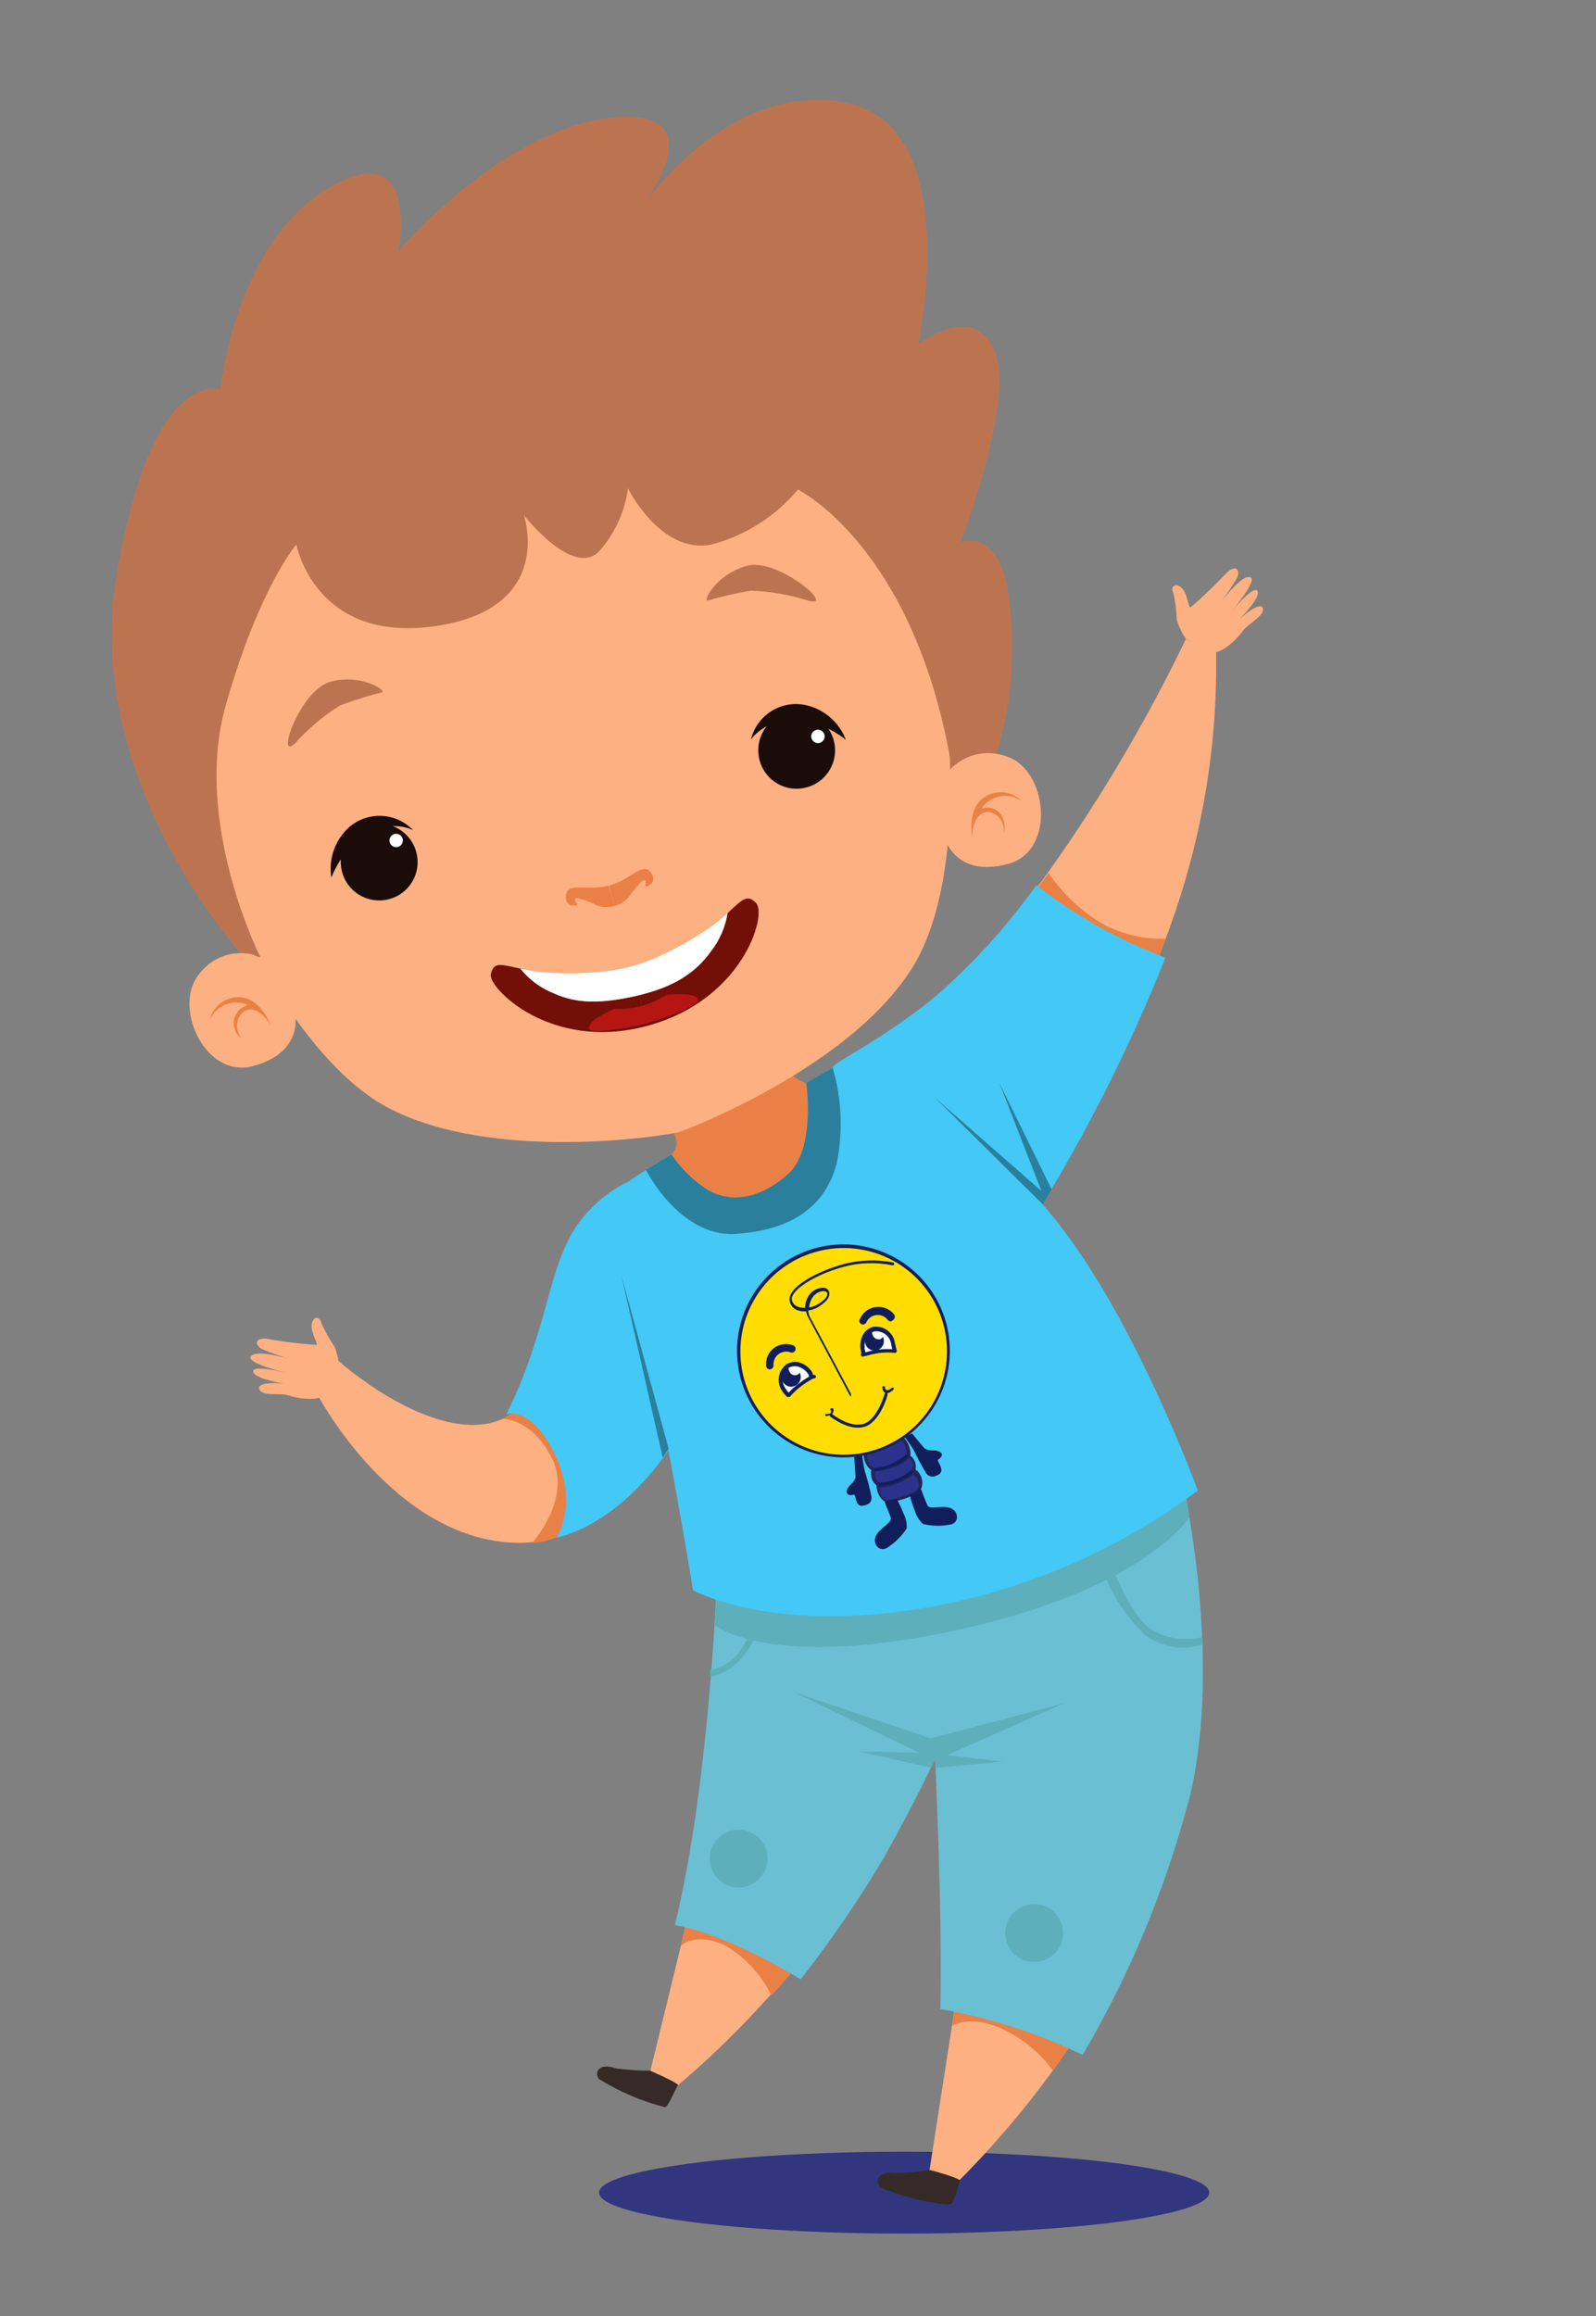 <svg width="313" height="454" viewBox="0 0 313 454" fill="none" xmlns="http://www.w3.org/2000/svg">
<rect x="0" y="0" width="313" height="454" fill="#808080" stroke="none"/>
<ellipse cx="177.318" cy="429.796" rx="59.836" ry="8.027" fill="#32367F"/>
<g clip-path="url(#clip0_1811_111)">
<path d="M48.716 188.603C48.716 188.603 15.964 153.993 22.88 112.737C29.796 71.482 43.232 76.363 43.232 76.363C43.232 76.363 46.01 47.855 64.281 36.957C82.552 26.058 78.138 49.189 78.138 49.189C78.138 49.189 98.378 25.446 119.731 23.094C141.084 20.742 126.013 40.404 126.013 40.404C126.013 40.404 142.845 15.529 166.028 20.174C189.211 24.818 180.067 67.549 180.067 67.549C180.067 67.549 190.707 59.04 194.981 68.563C199.254 78.087 188.354 106.359 188.354 106.359C188.354 106.359 196.425 102.554 198.079 118.698C199.734 134.841 197.233 158.161 177.721 172.596C158.209 187.031 48.716 188.603 48.716 188.603Z" fill="#BC7450"/>
<path d="M135.038 375.207L127.469 406.256L132.402 409.223C141.666 401.418 150.131 392.711 157.672 383.231C166.356 371.287 135.038 375.207 135.038 375.207Z" fill="#FDB082"/>
<path d="M187.186 393.954L182.267 425.545L187.448 428.075C196.063 419.512 203.802 410.111 210.551 400.011C218.085 387.428 187.186 393.954 187.186 393.954Z" fill="#FDB082"/>
<path d="M120.809 405.448C123.036 405.744 125.28 405.894 127.526 405.898C127.526 405.898 133.288 408.4 132.953 408.753C132.617 409.106 131.23 412.607 130.466 413.057C125.873 411.898 121.489 410.03 117.47 407.521C116.553 406.379 117.272 404.207 120.809 405.448Z" fill="#352A28"/>
<path d="M175.647 425.973C177.922 425.929 180.19 425.727 182.436 425.368C182.436 425.368 188.513 426.967 188.255 427.51C187.998 428.054 187.245 431.757 186.342 432.204C181.625 431.783 177.002 430.623 172.645 428.767C171.614 427.581 171.996 425.451 175.647 425.973Z" fill="#352A28"/>
<path d="M186.699 397.148C186.699 397.148 190.062 394.722 196.64 397.766C200.582 399.584 203.986 402.391 206.523 405.913L209.594 401.441L207.367 397.272L194.595 392.724L187.152 394.413L186.699 397.148Z" fill="#E98146"/>
<path d="M133.501 381.409C133.501 381.409 136.331 378.62 142.098 381.294C146.095 383.579 149.297 387.034 151.27 391.194L155.101 386.862L155.253 384.785L148.212 380.46C148.212 380.46 144.26 378.309 143.611 378.041C142.961 377.773 134.459 377.694 134.459 377.694L133.501 381.409Z" fill="#E98146"/>
<path d="M111.514 246.803C111.514 246.803 109.17 273.411 98.572 278.136C87.973 282.861 72.559 272.16 66.296 266.69C65.341 269.108 63.957 271.334 62.212 273.261C62.212 273.261 77.23 302.06 101.555 302.428C125.88 302.796 142.331 260.519 142.331 260.519L111.514 246.803Z" fill="#FDB082"/>
<path d="M98.572 278.136C98.572 278.136 104.352 277.967 108.266 285.91C112.181 293.852 104.333 302.455 104.333 302.455C105.948 302.34 107.536 301.979 109.042 301.387C111.285 300.111 113.379 298.591 115.286 296.853L115.171 284.135L107.963 276.94L101.186 276.226C100.402 276.974 99.523 277.616 98.572 278.136Z" fill="#E98146"/>
<path d="M232.569 125.245C220.039 151.306 203.942 175.495 184.74 197.116C185.083 206.873 195.8 218.086 209.728 220.709C225.632 196.322 239.246 165.356 238.487 127.365C236.429 126.925 234.438 126.212 232.569 125.245Z" fill="#FDB082"/>
<path d="M205.644 171.11C208.431 175.241 212.114 178.691 216.418 181.201C220.183 183.186 224.401 184.151 228.655 184L227.369 187.34L214.517 186.1L203.667 173.844L205.644 171.11Z" fill="#E98146"/>
<path d="M131.169 226.586C131.531 226.401 131.847 226.136 132.091 225.811C132.335 225.485 132.502 225.108 132.578 224.708C133.037 223.219 131.312 220.043 131.312 220.043L154.46 209.423C154.868 210.16 155.429 210.801 156.105 211.305C156.78 211.808 157.555 212.162 158.378 212.344C163.18 216.414 164.765 230.114 150.356 236.362C135.947 242.61 131.169 226.586 131.169 226.586Z" fill="#E98146"/>
<path d="M140.542 310.481C140.542 310.481 139.106 349.94 132.345 377.377C142.315 378.89 157.019 387.986 157.019 387.986C162.932 380.462 168.346 372.559 173.226 364.327C179.943 352.414 183.389 344.706 183.389 344.706C183.389 344.706 184.864 375.781 184.42 393.82C194.092 395.51 203.483 398.53 212.326 402.795C221.608 387.02 228.662 370.036 233.289 352.326C239.956 325.083 231.791 289.708 231.791 289.708L140.542 310.481Z" fill="#6ABFD3"/>
<path d="M140.153 318.535C140.153 318.535 150.926 327.553 187.782 319.502C224.638 311.451 233.261 297.409 233.261 297.409L232.725 293.825L140.478 313.405L140.153 318.535Z" fill="#5EAFBC"/>
<path d="M172.788 95.14C158.486 70.265 137.24 56.455 91.373 68.593C45.505 80.732 34.002 103.601 34.081 132.187C34.161 160.774 54.709 205.703 75.911 217.03C94.392 226.897 123.583 223.529 130.794 222.343C131.916 222.212 133.02 221.961 134.088 221.595C140.889 218.909 167.916 207.375 178.981 189.592C191.66 169.158 187.115 119.975 172.788 95.14Z" fill="#FDB082"/>
<path d="M51.05 187.59C48.999 186.75 46.73 186.606 44.59 187.179C42.449 187.752 40.556 189.012 39.199 190.764C33.681 196.968 40.064 211.519 49.599 208.974C60.997 205.938 57.469 196.8 57.469 196.8L51.05 187.59Z" fill="#FDB082"/>
<path d="M41.188 199.835C41.475 198.634 42.146 197.559 43.099 196.774C44.052 195.989 45.236 195.537 46.469 195.485C50.999 195.15 53.069 200.914 53.069 200.914C53.069 200.914 51.3 197.852 49.154 197.854C47.007 197.856 45.475 200.871 47.285 203.507C46.733 203.088 46.311 202.521 46.067 201.872C45.823 201.223 45.767 200.518 45.906 199.839C46.045 199.16 46.373 198.533 46.852 198.032C47.332 197.531 47.943 197.176 48.615 197.007C47.942 196.703 47.216 196.535 46.477 196.513C45.739 196.491 45.004 196.614 44.314 196.877C43.624 197.14 42.992 197.537 42.456 198.044C41.919 198.552 41.489 199.16 41.188 199.835Z" fill="#E98146"/>
<path d="M81.649 167.072C81.272 165.628 80.475 164.329 79.358 163.339C78.242 162.349 76.857 161.713 75.379 161.512C73.9 161.31 72.395 161.552 71.055 162.207C69.715 162.863 68.599 163.901 67.849 165.191C67.1 166.481 66.751 167.965 66.846 169.454C66.941 170.943 67.476 172.37 68.383 173.554C69.29 174.739 70.529 175.627 71.942 176.106C73.355 176.585 74.879 176.634 76.319 176.246C77.272 175.994 78.166 175.557 78.949 174.96C79.733 174.362 80.391 173.616 80.886 172.764C81.381 171.912 81.703 170.971 81.834 169.994C81.965 169.017 81.902 168.024 81.649 167.072Z" fill="#190C09"/>
<path d="M64.974 172.032C64.685 170.208 64.86 168.34 65.482 166.602C66.104 164.863 67.154 163.309 68.534 162.082C70.303 160.581 72.578 159.81 74.895 159.928C77.213 160.046 79.398 161.042 81.006 162.715C75.71 160.28 68.394 163.602 64.974 172.032Z" fill="#190C09"/>
<path d="M78.971 164.423C78.877 164.089 78.659 163.804 78.361 163.627C78.062 163.45 77.707 163.394 77.369 163.471C77.117 163.535 76.889 163.673 76.715 163.866C76.541 164.06 76.428 164.301 76.391 164.558C76.353 164.816 76.393 165.079 76.505 165.314C76.617 165.55 76.797 165.746 77.021 165.879C77.244 166.012 77.503 166.076 77.763 166.063C78.023 166.049 78.273 165.959 78.482 165.803C78.691 165.647 78.849 165.433 78.936 165.187C79.023 164.942 79.035 164.676 78.971 164.423Z" fill="white"/>
<path d="M120.54 177.605C119.387 177.909 118.17 177.86 117.045 177.463C115.903 176.893 114.708 176.433 113.478 176.091C112.401 175.92 112.656 176.589 113.186 177.092C113.716 177.595 110.656 178.151 110.985 175.479C111.314 172.807 115.048 174.765 119.317 173.589C119.784 174.729 120.54 177.605 120.54 177.605Z" fill="#E98146"/>
<path d="M102.059 189.867C98.095 189.035 96.855 188.451 96.25 190.977C95.646 193.504 107.879 206.208 126.876 201.102C126.464 199.29 125.956 197.051 125.27 195.094C117.859 196.775 113.068 196.72 108.703 194.732C106.111 193.701 103.824 192.027 102.059 189.867Z" fill="#720F07"/>
<path d="M142.705 178.983C145.565 176.326 146.549 175.167 148.286 177.024C150.472 179.333 145.682 196.073 126.843 201.11C126.432 199.298 125.924 197.059 125.237 195.102C132.536 192.926 136.605 190.41 139.394 186.522C141.127 184.335 142.267 181.739 142.705 178.983Z" fill="#720F07"/>
<path d="M142.704 178.983C142.019 179.624 141.234 180.287 140.266 181.06C137.023 183.427 133.554 185.467 129.908 187.15C125.933 189.09 121.621 190.244 117.209 190.551C113.215 190.914 109.196 190.886 105.208 190.469C103.983 190.262 102.972 190.076 102.058 189.868C103.791 192.05 106.073 193.731 108.67 194.74C113.035 196.728 117.841 196.849 125.237 195.102C132.632 193.355 136.605 190.41 139.393 186.522C141.136 184.294 142.267 181.65 142.674 178.852L142.704 178.983Z" fill="white"/>
<path d="M130.687 195.008C127.662 196.99 124.08 197.949 120.468 197.742C117.317 199.115 114.786 200.936 115.677 201.807C116.567 202.679 123.895 201.397 126.705 200.656C129.515 199.914 136.519 197.356 136.865 196.134C137.211 194.913 133.972 194.678 130.687 195.008Z" fill="#B51612"/>
<path d="M57.915 145.652C60.462 142.805 63.398 140.331 66.638 138.305C69.332 137.281 72.084 136.413 74.879 135.708C75.999 135.454 70.847 131.983 64.814 133.628C58.781 135.274 53.914 149.538 57.915 145.652Z" fill="#BC7450"/>
<path d="M185.72 151.526C187.099 149.793 188.998 148.548 191.137 147.975C193.277 147.402 195.544 147.532 197.604 148.345C205.378 151.014 207.221 166.768 197.694 169.346C186.297 172.382 184.826 162.846 184.826 162.846L185.72 151.526Z" fill="#FDB082"/>
<path d="M200.379 157.066C199.529 156.164 198.407 155.566 197.185 155.362C195.963 155.157 194.708 155.359 193.611 155.935C189.521 157.902 190.64 164.055 190.64 164.055C190.64 164.055 190.65 160.589 192.51 159.475C194.37 158.36 197.213 160.208 196.872 163.437C197.607 160.569 195.868 157.639 192.491 158.475C192.908 157.854 193.446 157.324 194.072 156.916C194.698 156.507 195.4 156.229 196.136 156.098C196.872 155.966 197.627 155.984 198.356 156.151C199.085 156.317 199.773 156.628 200.379 157.066Z" fill="#E98146"/>
<path d="M148.964 149.028C148.577 147.588 148.625 146.066 149.104 144.655C149.582 143.243 150.468 142.005 151.65 141.097C152.833 140.189 154.258 139.653 155.745 139.556C157.232 139.458 158.715 139.805 160.006 140.551C161.296 141.296 162.336 142.408 162.994 143.746C163.652 145.083 163.899 146.586 163.702 148.063C163.506 149.541 162.875 150.927 161.891 152.046C160.906 153.165 159.612 153.966 158.171 154.349C157.217 154.607 156.222 154.675 155.242 154.546C154.261 154.418 153.317 154.098 152.461 153.603C151.605 153.109 150.856 152.45 150.256 151.665C149.655 150.879 149.216 149.983 148.964 149.028Z" fill="#190C09"/>
<path d="M165.888 145.014C165.234 143.291 164.155 141.761 162.752 140.566C161.349 139.371 159.666 138.549 157.861 138.178C155.564 137.725 153.182 138.176 151.21 139.436C149.238 140.697 147.828 142.669 147.275 144.944C150.767 140.342 158.767 139.427 165.888 145.014Z" fill="#190C09"/>
<path d="M159.128 144.678C159.064 144.425 159.076 144.16 159.163 143.914C159.25 143.669 159.408 143.455 159.617 143.299C159.826 143.143 160.076 143.052 160.336 143.039C160.596 143.025 160.855 143.089 161.078 143.222C161.302 143.355 161.482 143.552 161.594 143.787C161.706 144.022 161.746 144.285 161.709 144.543C161.671 144.801 161.558 145.042 161.384 145.235C161.21 145.429 160.982 145.566 160.73 145.631C160.392 145.708 160.037 145.652 159.739 145.475C159.44 145.297 159.222 145.012 159.128 144.678Z" fill="white"/>
<path d="M120.54 177.605C121.645 177.277 122.631 176.632 123.374 175.75C124.099 174.708 124.907 173.725 125.79 172.812C126.64 172.135 126.764 172.834 126.536 173.509C126.309 174.184 129.264 173.167 127.632 171.009C125.999 168.852 123.766 172.44 119.456 173.592C119.783 174.729 120.54 177.605 120.54 177.605Z" fill="#E98146"/>
<path d="M158.635 117.778C154.959 116.589 151.135 115.918 147.274 115.785C144.418 116.262 141.592 116.903 138.809 117.705C137.723 117.952 140.471 112.515 146.512 110.902C152.553 109.289 164.004 119.157 158.635 117.778Z" fill="#BC7450"/>
<path d="M232.568 125.245C231.793 124.088 231.192 122.824 230.782 121.494C230.737 119.703 230.507 117.922 230.095 116.178C229.486 115.174 230.354 114.111 231.626 115.138C232.898 116.166 232.939 118.788 233.456 119.087C235.997 116.917 238.408 114.6 240.679 112.149C242.598 110.536 243.264 111.944 242.552 113.387C241.394 115.303 240.139 117.159 238.793 118.949C238.793 118.949 243.023 112.864 245.049 113.097C247.076 113.33 241.391 120.022 241.391 120.022C241.391 120.022 245.836 114.581 246.604 115.826C247.371 117.072 243.166 121.281 243.166 121.281C243.166 121.281 247.136 117.714 247.644 119.192C248.153 120.67 244.844 122.113 243.661 123.767C242.478 125.42 238.995 128.842 237.037 127.694C235.079 126.545 232.568 125.245 232.568 125.245Z" fill="#FDB082"/>
<path d="M66.537 268.054C66.441 266.665 66.131 265.298 65.618 264.003C64.596 262.538 63.73 260.971 63.033 259.326C62.771 258.173 61.575 257.787 61.18 259.4C60.784 261.014 62.295 263.095 62.136 263.616C58.813 263.419 55.505 263.013 52.233 262.4C49.737 262.239 50.048 263.761 51.458 264.48C53.524 265.34 55.636 266.087 57.783 266.716C57.783 266.716 50.773 264.359 49.291 265.768C47.811 267.178 56.321 269.126 56.321 269.126C56.321 269.126 49.526 267.412 49.642 268.84C49.758 270.268 55.646 271.184 55.646 271.184C55.646 271.184 50.306 270.698 50.837 272.275C51.368 273.851 54.895 272.912 56.74 273.567C58.586 274.222 63.545 274.863 64.386 272.767C65.226 270.672 66.537 268.054 66.537 268.054Z" fill="#FDB082"/>
<path d="M131.168 226.586C131.168 226.586 139.18 240.836 150.938 234.048C162.696 227.259 158.377 212.343 158.377 212.343C158.377 212.343 167.376 206.215 171.494 205.592C175.612 204.97 190.93 219.363 206.727 238.774C222.525 258.184 234.915 292.185 234.915 292.185C219.402 303.738 201.429 311.55 182.399 315.009C151.367 320.492 135.902 311.707 135.902 311.707C135.902 311.707 132.559 290.717 128.855 273.169C125.15 255.621 118.148 237.124 118.602 235.462C119.056 233.801 131.168 226.586 131.168 226.586Z" fill="#44C8F5"/>
<path d="M163.295 209.289C162.705 208.522 176.973 201.96 187.598 191.55C193.37 186.047 198.61 180.012 203.247 173.524C210.925 179.503 219.46 184.291 228.564 187.726C221.362 205.777 212.553 223.144 202.244 239.618C202.244 239.618 175.253 224.445 163.295 209.289Z" fill="#44C8F5"/>
<path d="M122.861 231.795C118.858 233.806 115.438 236.812 112.929 240.524C109.021 246.501 107.98 253.664 105.078 262.703C103.547 267.696 101.616 272.558 99.304 277.242C99.304 277.242 104.123 275.283 108.856 285.152C113.589 295.021 109.082 301.412 109.082 301.412C109.082 301.412 121.404 299.551 132.441 282.259C143.478 264.968 122.861 231.795 122.861 231.795Z" fill="#44C8F5"/>
<path d="M204.486 236.062L183.41 215.217L204.239 233.451L196.024 212.355L206.245 233.134L204.486 236.062Z" fill="#2A7F9D"/>
<path d="M131.141 284.009L121.902 250.159L129.966 285.696L131.141 284.009Z" fill="#2A7F9D"/>
<path d="M131.691 226.295C133.582 229.117 136.048 231.508 138.928 233.31C143.298 235.782 148.761 235.131 154.413 230.281C160.066 225.432 158.125 212.297 158.125 212.297L163.295 209.289C165.085 215.385 165.357 221.826 164.089 228.052C161.797 236.571 155.249 241.139 144.296 241.858C133.342 242.577 126.661 229.306 126.661 229.306L131.691 226.295Z" fill="#2A7F9D"/>
<path d="M155.783 331.715L182.524 340.746L208.638 333.886L185.762 344.028L196.648 345.299L183.521 346.511L183.436 344.764L182.619 346.508L168.458 343.314L180.332 343.598L155.783 331.715Z" fill="#5EAFBC"/>
<path d="M208.352 377.654C208.104 376.559 207.537 375.563 206.722 374.791C205.908 374.019 204.883 373.506 203.776 373.317C202.67 373.127 201.533 373.27 200.508 373.727C199.483 374.184 198.617 374.935 198.019 375.884C197.42 376.834 197.117 377.939 197.147 379.061C197.177 380.183 197.539 381.271 198.187 382.187C198.836 383.103 199.741 383.806 200.789 384.207C201.837 384.609 202.98 384.69 204.074 384.442C205.542 384.109 206.817 383.207 207.619 381.934C208.421 380.661 208.685 379.121 208.352 377.654Z" fill="#5EAFBC"/>
<path d="M147.115 369.513C149.989 368.263 151.305 364.921 150.056 362.047C148.806 359.174 145.463 357.857 142.59 359.107C139.716 360.357 138.4 363.699 139.65 366.573C140.899 369.446 144.242 370.763 147.115 369.513Z" fill="#5EAFBC"/>
<path d="M217.897 306.47C217.897 306.47 221.399 316.411 225.75 319.406C228.773 321.19 232.373 321.727 235.786 320.903L235.836 322.346C233.984 322.956 232.014 323.12 230.087 322.823C228.16 322.526 226.33 321.777 224.748 320.637C221.107 317.256 218.29 313.086 216.51 308.447L217.897 306.47Z" fill="#5EAFBC"/>
<path d="M148.739 319.287C147.812 322.062 146.163 324.54 143.961 326.466C142.592 327.566 140.993 328.343 139.282 328.74L139.269 327.462C140.965 327.022 142.543 326.214 143.893 325.097C145.446 323.503 146.573 321.544 147.171 319.4L148.739 319.287Z" fill="#5EAFBC"/>
<path d="M51.049 187.589C51.049 187.589 37.745 161.31 44.262 138.292C50.779 115.273 58.118 106.716 58.118 106.716C58.118 106.716 61.7 126.162 85.37 122.731C109.041 119.299 102.74 100.99 102.74 100.99C102.74 100.99 112.838 113.901 117.832 107.677C120.717 104.29 122.566 100.144 123.157 95.734C123.157 95.734 129.559 108.687 139.507 106.742C146.148 104.996 152.082 101.229 156.489 95.963C156.489 95.963 179.023 107.057 186.419 149.117C198.757 125.193 176.764 48.109 121.04 55.419C65.315 62.73 28.762 89.516 27.347 124.641C25.931 159.766 46.949 188.139 51.049 187.589Z" fill="#BC7450"/>
<path d="M175.308 288.948C176.263 288.731 179.136 287.352 180.126 289.274C181.117 291.197 180.444 292.354 179.424 292.897C177.71 293.737 175.859 294.263 173.958 294.449C172.668 294.257 171.304 290.687 173.304 289.887L175.308 288.948Z" fill="#2B328B"/>
<path d="M178.457 293.359C177.005 294.011 175.437 294.367 173.846 294.405C172.874 294.245 172.062 292.802 171.932 291.619C171.823 291.145 171.882 290.649 172.1 290.214C172.317 289.779 172.679 289.434 173.123 289.236L175.156 288.429L175.518 288.346C176.803 288.055 179.366 286.989 180.356 288.911C180.61 289.297 180.777 289.734 180.845 290.191C180.913 290.648 180.88 291.115 180.749 291.558C180.646 291.853 180.479 292.121 180.26 292.345C180.042 292.568 179.776 292.74 179.484 292.849L179.088 292.939L178.457 293.359ZM173.277 290.067C172.388 290.269 172.414 291.302 172.46 291.811C172.478 292.272 172.614 292.721 172.855 293.115C173.096 293.509 173.434 293.835 173.837 294.061C175.555 293.886 177.228 293.413 178.783 292.662L179.178 292.572C179.597 292.389 179.929 292.054 180.108 291.634C180.233 290.896 180.061 290.138 179.63 289.526C178.928 288.265 177.249 288.646 175.515 289.248L175.153 289.33L173.277 290.067Z" fill="#222559"/>
<path d="M174.241 286.074C175.262 285.842 177.258 284.108 178.716 285.647C178.963 285.886 179.153 286.178 179.271 286.501C179.388 286.824 179.431 287.17 179.395 287.512C179.359 287.854 179.246 288.183 179.064 288.475C178.881 288.766 178.635 289.013 178.343 289.195C176.705 290.385 174.764 291.089 172.744 291.227C171.355 291.058 169.636 286.842 174.241 286.074Z" fill="#2B328B"/>
<path d="M175.932 290.78C174.899 291.26 173.777 291.515 172.638 291.528C172.107 291.353 171.646 291.012 171.324 290.555C171.002 290.098 170.836 289.549 170.85 288.99C170.679 288.232 171.08 286.34 174.115 285.825C174.443 285.806 174.766 285.733 175.07 285.608C176.105 285.131 177.662 284.362 178.895 285.675C179.154 285.949 179.351 286.275 179.472 286.632C179.593 286.989 179.635 287.368 179.594 287.743C179.554 288.117 179.433 288.479 179.239 288.802C179.046 289.126 178.784 289.403 178.473 289.615C177.665 290.084 176.814 290.474 175.932 290.78ZM173.17 286.697C172.692 286.828 172.273 287.117 171.98 287.517C171.687 287.916 171.538 288.404 171.557 288.899C171.609 289.891 172.269 290.815 172.76 290.842C174.702 290.723 176.568 290.047 178.136 288.895C178.382 288.73 178.59 288.515 178.748 288.264C178.906 288.014 179.01 287.733 179.053 287.44C179.071 287.154 179.031 286.867 178.934 286.597C178.837 286.327 178.685 286.08 178.489 285.871C177.632 284.992 176.64 285.356 175.423 285.943C175.076 286.145 174.703 286.299 174.315 286.403C173.922 286.449 173.537 286.548 173.17 286.697Z" fill="#222559"/>
<path d="M169.727 284.951C169.663 285.509 169.738 286.074 169.947 286.595C170.156 287.116 170.492 287.576 170.923 287.935C172.342 288.998 178.07 286.313 178.131 285.053C178.11 284.403 177.954 283.764 177.672 283.178C177.39 282.592 176.988 282.071 176.493 281.65C175.529 280.76 169.607 283.662 169.727 284.951Z" fill="#2B328B"/>
<path d="M174.911 287.654C173.514 288.213 171.685 288.697 170.708 288.053C170.258 287.664 169.906 287.175 169.679 286.625C169.452 286.075 169.356 285.48 169.4 284.887C169.213 284.064 171.113 282.975 172.305 282.427C172.7 282.337 175.902 280.572 176.818 281.403C177.355 281.843 177.79 282.395 178.093 283.02C178.396 283.644 178.56 284.328 178.573 285.022C178.527 286.037 176.703 287.005 175.892 287.397L174.911 287.654ZM170.023 284.884C169.967 285.387 170.034 285.896 170.22 286.367C170.405 286.838 170.703 287.257 171.086 287.586C171.675 288.042 173.567 287.682 175.434 286.6C177.301 285.518 177.735 285.143 177.759 284.791C177.739 284.193 177.591 283.605 177.326 283.069C177.06 282.532 176.684 282.057 176.222 281.677C175.964 281.458 174.475 281.762 172.428 282.815C170.381 283.868 169.974 284.514 169.978 284.687L170.023 284.884Z" fill="#222559"/>
<path d="M177.426 281.645C177.426 281.645 178.628 283.277 179.251 284.348C179.935 285.808 180.697 287.231 181.534 288.609C181.632 288.801 181.769 288.971 181.937 289.106C182.105 289.242 182.3 289.34 182.509 289.394C182.718 289.448 182.936 289.457 183.148 289.42C183.361 289.384 183.564 289.302 183.742 289.182C184.269 289.062 184.729 288.646 184.59 287.881C184.451 287.116 183.748 286.306 183.956 286.155C184.164 286.004 184.788 285.55 184.709 285.049C184.63 284.547 183.563 284.27 182.98 284.298C182.387 284.358 181.792 284.212 181.293 283.885C181.021 283.6 178.867 280.972 178.867 280.972L177.426 281.645Z" fill="#101F5B"/>
<path d="M169.068 285.101C169.187 286.223 169.371 287.338 169.617 288.439C170.112 289.962 170.521 291.511 170.843 293.079C171.18 294.561 170.214 294.884 169.662 295.044C169.109 295.204 168.542 295.298 168.154 294.659C167.767 294.019 167.758 292.913 167.429 292.988C167.099 293.062 166.408 293.219 166.116 292.697C165.824 292.174 166.433 291.344 166.867 290.968C167.301 290.592 167.8 289.891 167.783 289.513C167.767 289.136 167.524 285.624 167.524 285.624L169.068 285.101Z" fill="#101F5B"/>
<path d="M173.735 294.223L175.613 293.797C175.672 293.782 175.735 293.787 175.791 293.812C175.847 293.837 175.893 293.881 175.921 293.935C176.398 294.778 176.806 295.658 177.142 296.567C177.639 297.497 177.876 298.544 177.829 299.597C176.864 301.041 175.63 302.285 174.193 303.262C172.495 304.478 170.956 302.577 171.809 300.998C172.663 299.419 174.978 298.478 174.688 297.505C174.398 296.532 173.717 295.059 173.532 294.547C173.516 294.477 173.528 294.403 173.567 294.343C173.605 294.282 173.665 294.239 173.735 294.223Z" fill="#101F5B"/>
<path d="M180.059 292.026L178.422 293.055C178.411 293.101 178.411 293.148 178.421 293.194C178.432 293.24 178.453 293.282 178.482 293.319C178.725 294.261 179.028 295.187 179.388 296.091C179.695 297.099 180.26 298.01 181.026 298.732C182.718 299.135 184.474 299.185 186.185 298.878C188.239 298.62 188.063 296.166 186.339 295.588C184.614 295.009 182.307 295.983 181.893 295.073C181.479 294.162 180.882 292.601 180.697 292.089C180.681 292.02 180.644 291.957 180.591 291.911C180.538 291.864 180.471 291.835 180.401 291.828C180.33 291.821 180.259 291.836 180.198 291.872C180.136 291.907 180.088 291.961 180.059 292.026Z" fill="#101F5B"/>
<path d="M170.064 284.909C181.123 282.399 188.054 271.4 185.545 260.341C183.036 249.282 172.036 242.35 160.977 244.86C149.918 247.369 142.986 258.369 145.496 269.428C148.005 280.487 159.004 287.418 170.064 284.909Z" fill="#FFDD00"/>
<path d="M173.185 284.167C169.343 285.708 165.13 286.072 161.081 285.212C157.032 284.353 153.33 282.309 150.446 279.34C147.561 276.371 145.624 272.612 144.882 268.54C144.139 264.468 144.624 260.267 146.275 256.472C147.926 252.676 150.668 249.457 154.153 247.223C157.638 244.99 161.709 243.843 165.847 243.929C169.985 244.015 174.005 245.329 177.394 247.705C180.784 250.081 183.39 253.41 184.882 257.271C186.853 262.392 186.73 268.083 184.542 273.114C182.353 278.146 178.274 282.116 173.185 284.167ZM157.992 246.057C154.266 247.535 151.062 250.084 148.784 253.383C146.507 256.682 145.259 260.582 145.199 264.591C145.139 268.599 146.269 272.535 148.447 275.9C150.624 279.266 153.751 281.91 157.431 283.499C161.112 285.087 165.181 285.548 169.124 284.824C173.066 284.099 176.705 282.221 179.58 279.428C182.456 276.634 184.438 273.051 185.276 269.131C186.114 265.211 185.771 261.131 184.29 257.406C182.305 252.416 178.421 248.417 173.49 246.289C168.559 244.161 162.985 244.078 157.992 246.057Z" fill="#101F5B"/>
<path d="M169.647 265.368C169.647 265.368 169.196 262.007 171.247 261.126C173.298 260.245 175.16 262.039 175.422 264.265L169.647 265.368Z" fill="white"/>
<path d="M159.405 269.527L154.001 273.489C154.001 273.489 152.159 268.574 154.25 267.719C154.341 267.663 156.622 266.419 159.405 269.527Z" fill="white"/>
<path d="M167.08 273.743C167.045 273.761 167.006 273.772 166.967 273.773C166.928 273.775 166.889 273.768 166.853 273.754C166.816 273.739 166.784 273.716 166.757 273.687C166.73 273.659 166.71 273.625 166.698 273.587C166.698 273.587 159.214 259.528 158.615 258.418C158.351 258.001 158.174 257.534 158.097 257.046C157.53 257.1 156.958 257.029 156.421 256.838C156.035 256.7 155.69 256.466 155.42 256.158C155.15 255.849 154.964 255.476 154.879 255.075C154.258 252.342 160.457 249.134 165.418 247.801C168.617 246.946 171.969 246.837 175.216 247.482C175.251 247.504 175.282 247.532 175.306 247.565C175.33 247.598 175.347 247.636 175.356 247.676C175.365 247.716 175.366 247.757 175.359 247.798C175.351 247.838 175.336 247.876 175.313 247.911C175.27 247.972 175.205 248.014 175.132 248.031C175.06 248.048 174.983 248.037 174.918 248C171.773 247.374 168.527 247.482 165.432 248.317C159.786 249.841 154.859 253.002 155.31 254.839C155.374 255.137 155.515 255.413 155.718 255.64C155.922 255.867 156.181 256.037 156.47 256.134C156.923 256.315 157.414 256.383 157.899 256.329C157.905 255.518 158.132 254.725 158.556 254.033C158.832 253.585 159.21 253.208 159.658 252.932C160.107 252.656 160.614 252.488 161.138 252.443C161.363 252.395 161.596 252.404 161.816 252.469C162.036 252.534 162.237 252.653 162.4 252.814C162.605 253.113 162.688 253.478 162.632 253.835C162.543 254.513 161.938 255.205 160.857 255.935C160.161 256.432 159.356 256.757 158.51 256.883C158.528 257.28 158.617 257.67 158.771 258.036C159.41 259.172 166.595 272.676 166.894 273.231C166.926 273.31 166.929 273.398 166.903 273.48C166.878 273.561 166.825 273.632 166.753 273.679L167.08 273.743ZM158.687 256.289C159.424 256.153 160.126 255.864 160.745 255.441C161.918 254.656 162.208 254.105 162.232 253.753C162.255 253.668 162.257 253.578 162.238 253.492C162.218 253.406 162.178 253.326 162.12 253.259C162.12 253.259 161.764 253.063 161.42 253.072C160.99 253.118 160.576 253.261 160.208 253.488C159.84 253.715 159.528 254.022 159.293 254.385C158.95 254.966 158.742 255.617 158.687 256.289Z" fill="#101F5B"/>
<path d="M151.212 268.373L151.048 268.411C150.949 268.42 150.85 268.41 150.756 268.381C150.662 268.352 150.574 268.304 150.498 268.241C150.423 268.177 150.361 268.099 150.315 268.011C150.27 267.924 150.243 267.828 150.235 267.729C150.173 267.051 150.289 266.367 150.572 265.747C150.854 265.127 151.294 264.591 151.847 264.193C152.4 263.795 153.048 263.547 153.726 263.476C154.404 263.405 155.088 263.511 155.712 263.785C155.852 263.883 155.953 264.025 156.001 264.188C156.048 264.351 156.038 264.525 155.972 264.682C155.906 264.839 155.789 264.968 155.64 265.049C155.49 265.129 155.318 265.156 155.151 265.125C154.757 264.961 154.328 264.9 153.905 264.949C153.482 264.997 153.078 265.153 152.732 265.402C152.385 265.651 152.109 265.983 151.927 266.369C151.746 266.755 151.667 267.181 151.696 267.606C151.712 267.769 151.673 267.933 151.585 268.072C151.498 268.211 151.366 268.317 151.212 268.373Z" fill="#101F5B"/>
<path d="M174.941 258.937C174.796 259.007 174.632 259.023 174.476 258.982C174.321 258.941 174.185 258.846 174.094 258.714C173.829 258.372 173.478 258.105 173.077 257.941C172.676 257.778 172.239 257.722 171.81 257.781C171.381 257.84 170.975 258.01 170.633 258.276C170.291 258.541 170.025 258.892 169.862 259.293C169.756 259.449 169.595 259.558 169.412 259.6C169.229 259.641 169.036 259.612 168.874 259.517C168.793 259.468 168.724 259.403 168.669 259.326C168.614 259.249 168.575 259.162 168.554 259.07C168.533 258.978 168.531 258.883 168.547 258.79C168.564 258.697 168.598 258.609 168.649 258.529C168.853 258.056 169.149 257.629 169.52 257.271C169.891 256.913 170.329 256.633 170.809 256.446C171.592 256.136 172.454 256.084 173.269 256.298C174.083 256.511 174.808 256.98 175.338 257.635C175.457 257.788 175.512 257.981 175.491 258.173C175.47 258.365 175.375 258.542 175.226 258.665L174.941 258.937Z" fill="#101F5B"/>
<path d="M169.762 279.61L169.498 279.67C166.455 280.603 162.954 277.692 162.855 277.714C162.789 277.665 162.745 277.591 162.733 277.51C162.721 277.428 162.742 277.345 162.791 277.278C162.84 277.212 162.914 277.168 162.996 277.156C163.077 277.144 163.161 277.165 163.227 277.214C163.227 277.214 166.609 279.91 169.338 279.117C172.067 278.325 173.524 273.146 173.542 273.073C173.59 273.017 173.654 272.978 173.725 272.962C173.796 272.946 173.871 272.953 173.937 272.983C174.002 273.031 174.047 273.101 174.065 273.179C174.083 273.258 174.072 273.34 174.035 273.411C174.105 273.569 172.654 278.469 169.762 279.61Z" fill="#101F5B"/>
<path d="M174.511 272.922C174.299 273.036 174.06 273.091 173.819 273.079C173.604 273.025 173.413 272.898 173.278 272.721C173.143 272.544 173.073 272.326 173.079 272.104C173.055 272.067 173.04 272.026 173.036 271.982C173.032 271.939 173.038 271.895 173.054 271.855C173.071 271.814 173.097 271.779 173.13 271.75C173.163 271.722 173.203 271.702 173.245 271.693C173.288 271.683 173.332 271.684 173.374 271.695C173.416 271.706 173.455 271.727 173.487 271.757C173.519 271.786 173.544 271.823 173.559 271.864C173.574 271.905 173.579 271.949 173.573 271.992C173.553 272.107 173.579 272.224 173.646 272.32C173.713 272.415 173.816 272.479 173.93 272.499C174.276 272.486 174.603 272.337 174.841 272.085C174.879 272.037 174.932 272.004 174.992 271.99C175.052 271.976 175.115 271.984 175.17 272.01C175.197 272.027 175.22 272.048 175.238 272.074C175.257 272.1 175.27 272.129 175.277 272.159C175.284 272.19 175.284 272.222 175.279 272.253C175.273 272.284 175.262 272.313 175.245 272.34C175.042 272.581 174.792 272.779 174.511 272.922Z" fill="#101F5B"/>
<path d="M162.779 277.384C162.523 277.51 162.241 277.574 161.956 277.571C161.929 277.554 161.906 277.533 161.888 277.507C161.87 277.482 161.856 277.453 161.849 277.422C161.843 277.391 161.842 277.36 161.847 277.329C161.853 277.298 161.864 277.268 161.881 277.242C161.895 277.216 161.914 277.194 161.937 277.177C161.96 277.16 161.986 277.147 162.014 277.141C162.042 277.135 162.071 277.134 162.1 277.14C162.128 277.146 162.154 277.158 162.178 277.174C162.418 277.185 162.657 277.13 162.869 277.017C162.968 276.877 163.015 276.708 163.003 276.537C162.938 276.515 162.885 276.468 162.855 276.407C162.824 276.345 162.82 276.275 162.842 276.21C162.864 276.145 162.911 276.092 162.972 276.062C163.034 276.032 163.104 276.027 163.169 276.049C163.169 276.049 163.433 275.989 163.452 276.227C163.485 276.389 163.48 276.556 163.438 276.716C163.396 276.875 163.318 277.023 163.211 277.148C163.167 277.223 163.104 277.285 163.028 277.326C162.952 277.368 162.866 277.388 162.779 277.384Z" fill="#101F5B"/>
<path d="M154.339 273.759L153.857 273.314L153.397 272.657C152.82 271.841 152.59 270.831 152.756 269.846C152.922 268.861 153.47 267.982 154.282 267.4C154.692 267.155 155.153 267.006 155.629 266.964C156.105 266.922 156.585 266.988 157.032 267.157C158.005 267.51 158.823 268.195 159.341 269.092C159.402 269.274 159.444 269.461 159.468 269.652L158.715 269.996C158.677 269.831 158.64 269.667 158.603 269.502C158.177 268.783 157.514 268.235 156.727 267.953C156.396 267.828 156.042 267.777 155.689 267.804C155.336 267.83 154.993 267.933 154.684 268.105C154.375 268.337 154.114 268.627 153.917 268.959C153.72 269.291 153.591 269.659 153.536 270.041C153.481 270.424 153.502 270.813 153.598 271.187C153.694 271.561 153.862 271.913 154.094 272.222C154.203 272.41 154.325 272.591 154.459 272.762L154.86 273.156L154.339 273.759Z" fill="#101F5B"/>
<path d="M154.723 273.776C154.684 273.812 154.636 273.838 154.584 273.85C154.532 273.861 154.478 273.859 154.427 273.843C154.386 273.823 154.35 273.795 154.322 273.759C154.294 273.724 154.274 273.682 154.264 273.638C154.254 273.594 154.254 273.548 154.264 273.504C154.274 273.459 154.294 273.418 154.322 273.382C155.064 272.491 155.922 271.703 156.872 271.038C157.557 270.512 158.285 270.045 159.049 269.643L159.511 269.539C159.598 269.498 159.697 269.492 159.788 269.523C159.879 269.554 159.954 269.62 159.998 269.705C160.029 269.789 160.028 269.881 159.997 269.965C159.965 270.048 159.904 270.118 159.825 270.16L159.364 270.265C158.641 270.667 157.944 271.114 157.278 271.604C156.386 272.261 155.57 273.015 154.844 273.853L154.723 273.776Z" fill="#101F5B"/>
<path d="M175.884 264.923L175.066 264.832C175.044 264.664 175.006 264.499 174.954 264.338C174.921 264.115 174.871 263.895 174.805 263.679C174.772 263.28 174.66 262.892 174.474 262.538C174.288 262.184 174.033 261.871 173.723 261.618C173.414 261.365 173.056 261.177 172.672 261.065C172.288 260.954 171.886 260.921 171.489 260.968C171.144 261.06 170.822 261.223 170.545 261.447C170.267 261.671 170.041 261.951 169.879 262.269C169.515 263.018 169.427 263.872 169.629 264.68L169.741 265.174L168.951 265.353C168.89 265.16 168.845 264.961 168.817 264.76C168.589 263.752 168.716 262.696 169.177 261.77C169.383 261.344 169.683 260.969 170.054 260.675C170.425 260.381 170.858 260.175 171.32 260.072C172.3 259.946 173.289 260.212 174.074 260.812C174.859 261.412 175.375 262.298 175.51 263.276C175.601 263.532 175.662 263.797 175.689 264.067C175.789 264.343 175.855 264.631 175.884 264.923Z" fill="#101F5B"/>
<path d="M175.599 265.195C174.451 265.066 173.291 265.085 172.148 265.251C171.337 265.385 170.534 265.567 169.744 265.796L169.283 265.901C169.241 265.915 169.196 265.921 169.152 265.918C169.107 265.915 169.063 265.904 169.023 265.884C168.983 265.864 168.948 265.836 168.919 265.802C168.89 265.769 168.867 265.729 168.853 265.687C168.833 265.645 168.823 265.6 168.823 265.553C168.824 265.507 168.835 265.461 168.855 265.42C168.876 265.378 168.906 265.342 168.943 265.314C168.98 265.286 169.022 265.267 169.068 265.258L169.562 265.145C170.376 264.875 171.214 264.685 172.065 264.577C173.211 264.417 174.374 264.409 175.523 264.555C175.567 264.56 175.611 264.574 175.65 264.596C175.689 264.619 175.723 264.649 175.751 264.684C175.778 264.72 175.798 264.761 175.81 264.804C175.821 264.848 175.824 264.893 175.817 264.938C175.811 264.998 175.786 265.054 175.747 265.1C175.708 265.146 175.657 265.179 175.599 265.195Z" fill="#101F5B"/>
<path d="M172.725 262.453C172.434 262.569 172.11 262.565 171.822 262.442C171.535 262.319 171.308 262.087 171.191 261.797C171.06 261.592 171.004 261.347 171.034 261.105L170.77 261.165C170.434 261.307 170.146 261.545 169.944 261.849C169.742 262.153 169.634 262.51 169.634 262.876C169.634 263.241 169.741 263.598 169.943 263.903C170.145 264.207 170.432 264.446 170.768 264.588C171.104 264.73 171.475 264.77 171.834 264.702C172.193 264.635 172.524 264.463 172.786 264.209C173.048 263.954 173.229 263.628 173.307 263.271C173.384 262.914 173.355 262.542 173.222 262.202L173.177 262.004C173.077 262.197 172.919 262.354 172.725 262.453Z" fill="#101F5B"/>
<path d="M156.317 269.501C156.029 269.606 155.712 269.596 155.432 269.472C155.152 269.348 154.931 269.12 154.815 268.837C154.697 268.626 154.643 268.386 154.658 268.145L154.461 268.19C154 268.38 153.632 268.744 153.438 269.203C153.244 269.662 153.239 270.179 153.424 270.642C153.514 270.87 153.648 271.077 153.818 271.253C153.988 271.429 154.191 271.57 154.416 271.667C154.641 271.764 154.883 271.816 155.127 271.819C155.372 271.822 155.615 271.777 155.843 271.686C156.305 271.504 156.677 271.148 156.879 270.694C157.08 270.24 157.095 269.725 156.92 269.26C156.92 269.26 156.92 269.26 156.868 269.029C156.744 269.245 156.549 269.412 156.317 269.501Z" fill="#101F5B"/>
<path d="M174.83 287.602C173.775 288.015 172.665 288.267 171.536 288.35L171.401 287.757C173.757 287.615 175.989 286.655 177.712 285.044L178.154 285.463C177.203 286.395 176.071 287.123 174.83 287.602Z" fill="#101F5B"/>
<path d="M176.064 290.44C174.891 290.929 173.643 291.212 172.375 291.277L172.24 290.684C174.65 290.574 176.954 289.662 178.786 288.091L179.227 288.51C178.3 289.342 177.228 289.997 176.064 290.44Z" fill="#101F5B"/>
</g>
<defs>
<clipPath id="clip0_1811_111">
<rect width="226.208" height="413.742" fill="white" transform="translate(0 50.053) rotate(-12.784)"/>
</clipPath>
</defs>
</svg>
